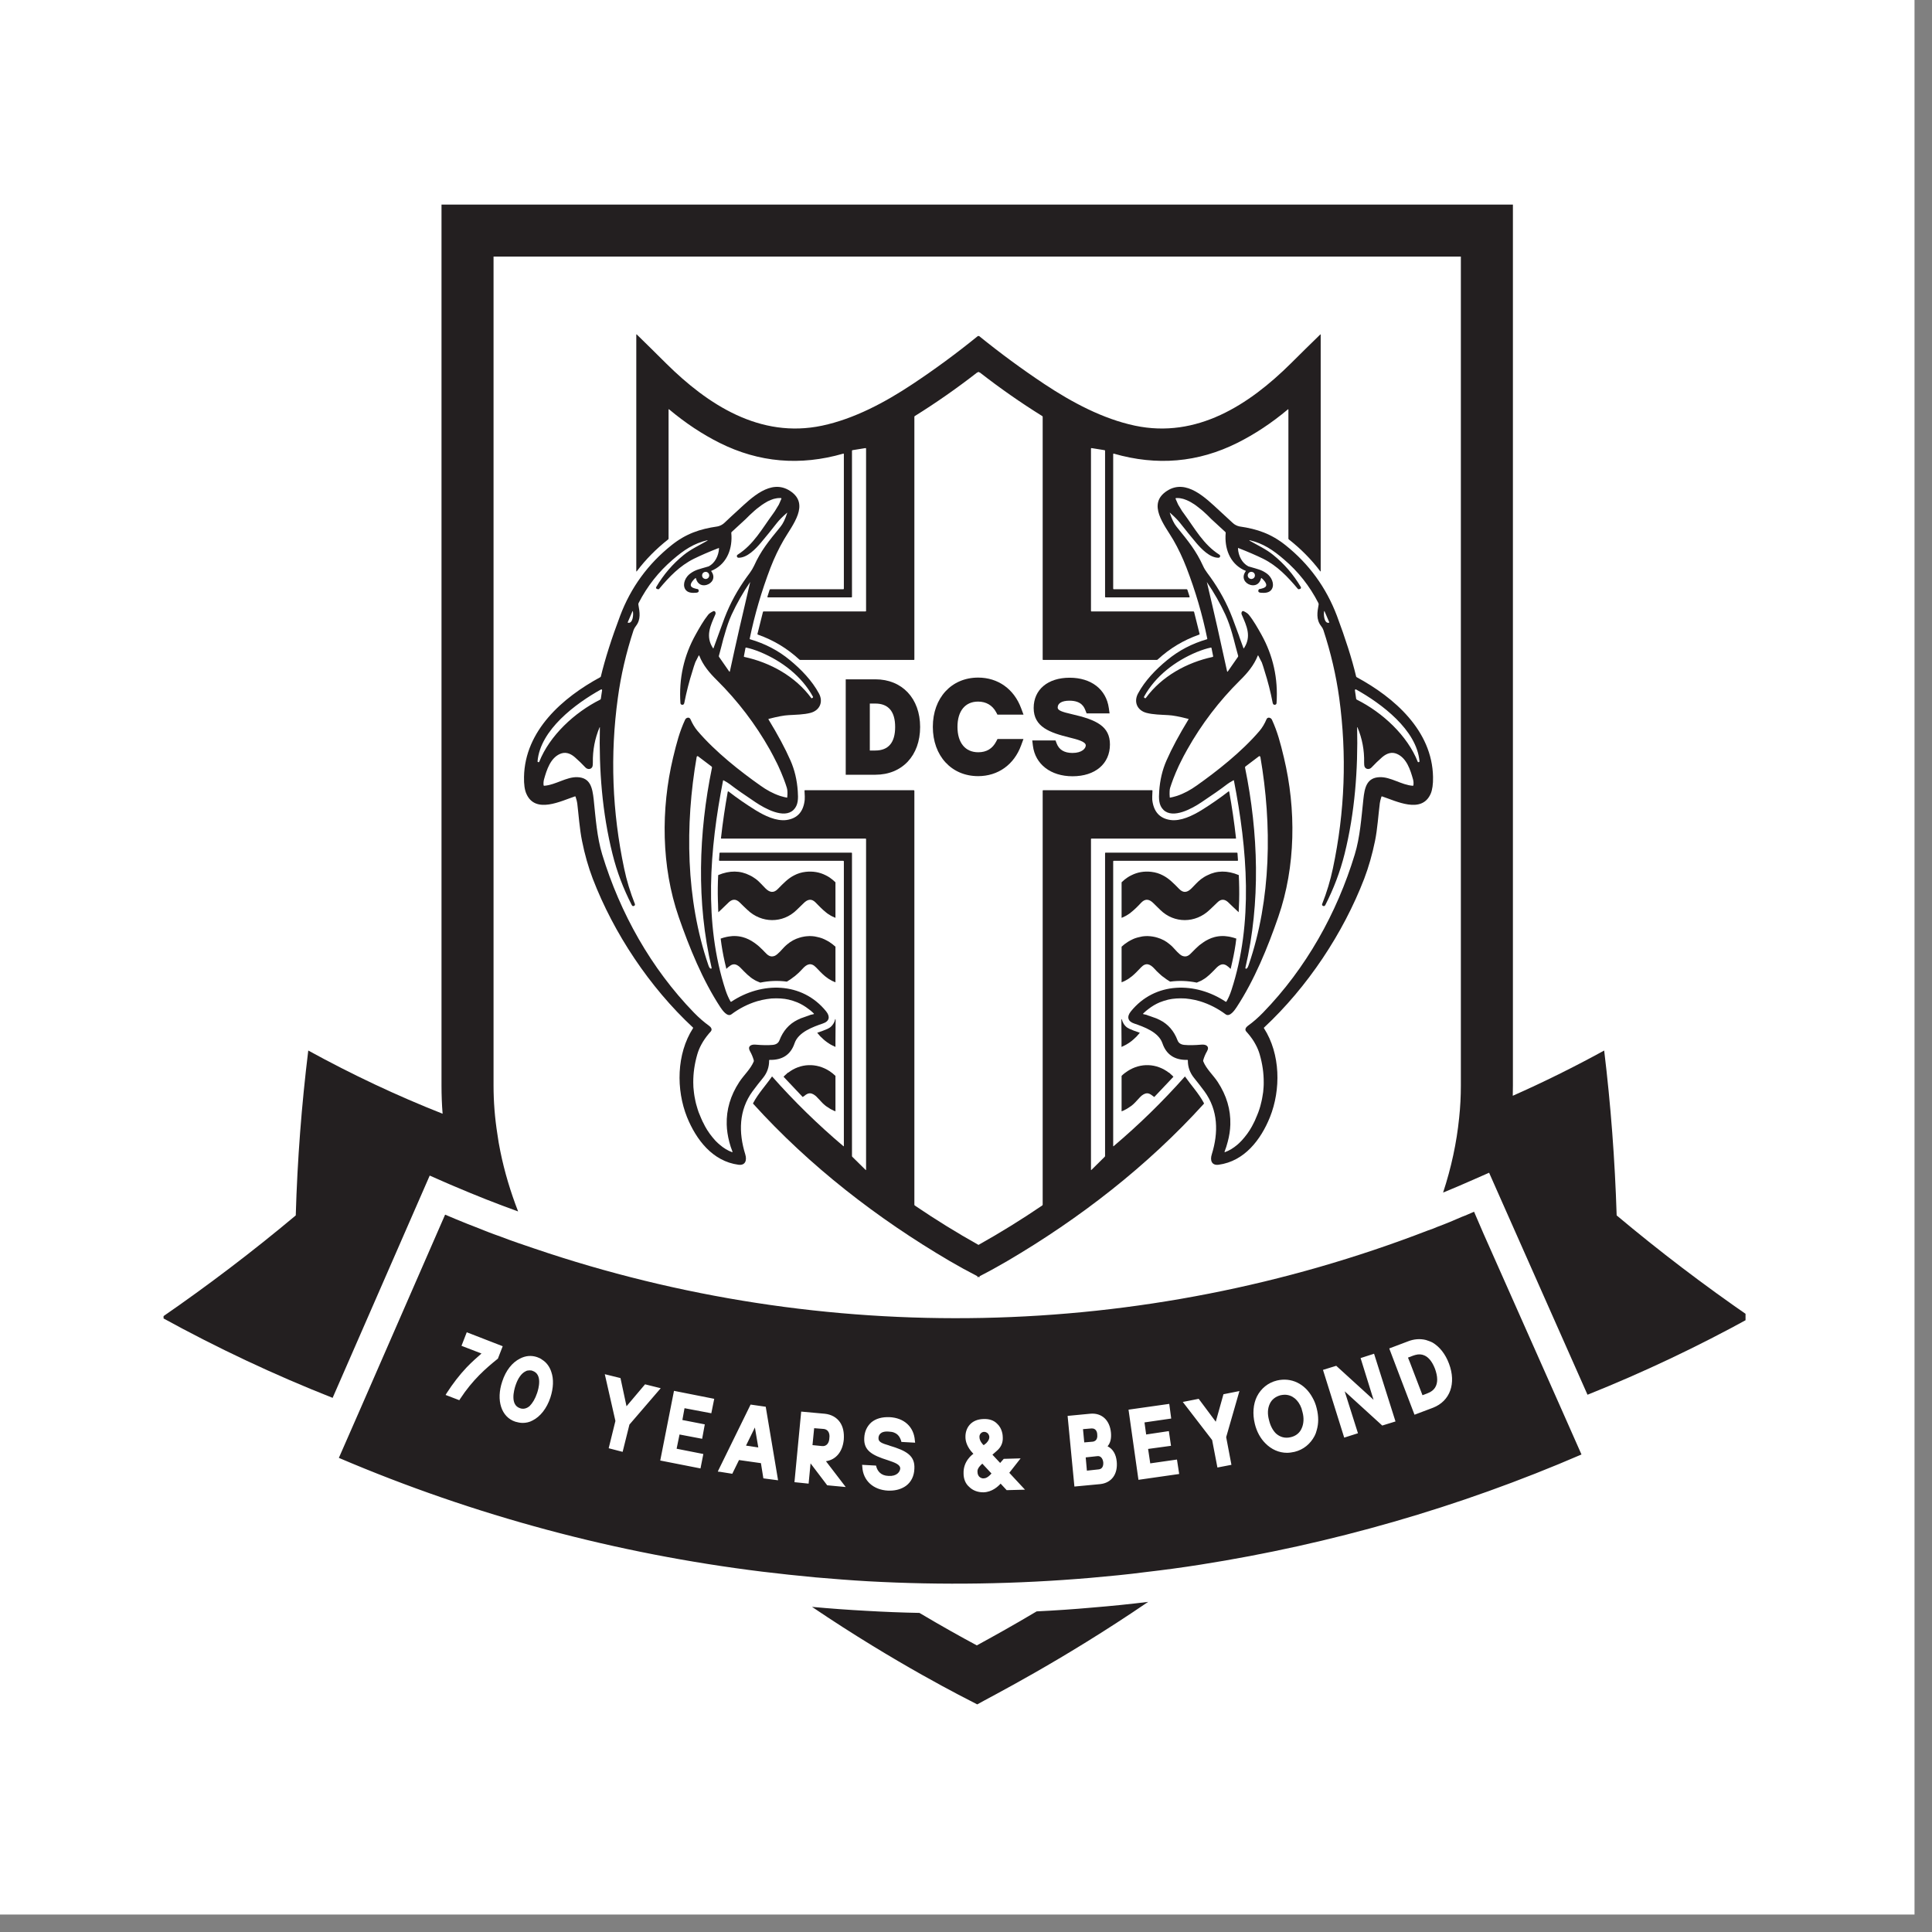 <?xml version="1.0" encoding="utf-8"?>
<svg xmlns="http://www.w3.org/2000/svg" xmlns:xlink="http://www.w3.org/1999/xlink" version="1.0" preserveAspectRatio="xMidYMid meet" height="145" viewBox="0 0 108.75 108.75" zoomAndPan="magnify" width="145">
  <rect x="0" y="0" width="108.75" height="108.75" fill="#808080" stroke="none"/>
  <defs>
    <clipPath id="a768ca0f84">
      <path clip-rule="nonzero" d="M 0 0 L 107.766 0 L 107.766 107.766 L 0 107.766 Z M 0 0"/>
    </clipPath>
    <clipPath id="1122378c6f">
      <path clip-rule="nonzero" d="M 9.207 11.516 L 98.254 11.516 L 98.254 79 L 9.207 79 Z M 9.207 11.516"/>
    </clipPath>
  </defs>
  <g clip-path="url(#a768ca0f84)">
    <path fill-rule="nonzero" fill-opacity="1" d="M 0 0 L 107.766 0 L 107.766 107.766 L 0 107.766 Z M 0 0" fill="#ffffff"/>
  </g>
  <path fill-rule="nonzero" fill-opacity="1" d="M 40.586 64.039 C 40.578 64.039 40.578 64.039 40.578 64.039 L 40.59 64.047 C 40.586 64.043 40.586 64.043 40.586 64.039" fill="#231f20"/>
  <path fill-rule="nonzero" fill-opacity="1" d="M 35.598 34.414 C 35.613 34.383 35.617 34.383 35.625 34.418 C 35.66 34.578 35.633 35.098 35.359 35.055 C 35.336 35.051 35.324 35.035 35.34 35.012 Z M 39.922 32.391 C 39.922 32.5 39.832 32.59 39.719 32.59 L 39.699 32.59 L 39.695 32.586 C 39.684 32.586 39.664 32.582 39.652 32.574 C 39.637 32.57 39.621 32.566 39.609 32.555 C 39.59 32.543 39.578 32.527 39.562 32.516 C 39.555 32.5 39.543 32.484 39.535 32.469 C 39.531 32.461 39.531 32.453 39.527 32.445 C 39.523 32.426 39.52 32.41 39.52 32.391 C 39.52 32.371 39.523 32.355 39.527 32.336 C 39.531 32.312 39.543 32.293 39.555 32.277 C 39.562 32.258 39.578 32.246 39.594 32.234 C 39.602 32.23 39.605 32.223 39.609 32.223 C 39.617 32.215 39.629 32.207 39.641 32.203 C 39.652 32.203 39.66 32.199 39.664 32.199 C 39.684 32.191 39.699 32.188 39.719 32.188 C 39.832 32.188 39.922 32.277 39.922 32.391 Z M 35.797 35.234 C 36.086 34.863 36.008 34.449 35.934 34.039 C 35.926 34.004 35.934 33.965 35.949 33.938 C 36.438 32.988 37.078 32.176 37.875 31.496 C 38.5 30.957 39.051 30.59 39.812 30.41 C 39.816 30.41 39.816 30.41 39.816 30.41 C 39.82 30.414 39.82 30.414 39.82 30.414 C 39.824 30.414 39.828 30.418 39.828 30.422 C 39.828 30.426 39.828 30.43 39.82 30.434 C 39.375 30.688 38.875 30.922 38.492 31.234 C 37.867 31.738 37.348 32.344 36.938 33.043 C 36.93 33.055 36.926 33.066 36.926 33.078 C 36.926 33.094 36.93 33.102 36.938 33.113 C 36.941 33.125 36.945 33.129 36.953 33.133 C 36.957 33.141 36.961 33.141 36.965 33.145 C 36.969 33.148 36.977 33.152 36.984 33.152 L 37.047 33.168 C 37.07 33.172 37.09 33.164 37.102 33.148 C 37.676 32.461 38.258 31.852 39.055 31.453 C 39.445 31.262 39.91 31.059 40.445 30.852 C 40.465 30.844 40.473 30.848 40.473 30.871 C 40.449 31.285 40.246 31.691 39.895 31.879 L 39.477 32 C 39.465 32.004 39.457 32.004 39.453 32.008 L 39.297 32.055 C 39.137 32.105 38.988 32.184 38.852 32.285 C 38.598 32.465 38.398 32.863 38.566 33.16 C 38.695 33.379 38.969 33.387 39.203 33.363 C 39.309 33.355 39.359 33.289 39.312 33.191 C 39.305 33.176 39.293 33.164 39.27 33.16 C 39.164 33.141 38.926 33.094 38.887 32.973 C 38.844 32.836 39.043 32.621 39.141 32.543 C 39.156 32.527 39.164 32.531 39.172 32.551 C 39.262 32.91 39.539 32.996 39.777 32.922 C 40.07 32.84 40.305 32.52 40.039 32.16 C 40.027 32.148 40.031 32.133 40.051 32.125 L 40.16 32.078 C 40.945 31.688 41.242 30.848 41.164 30.004 C 41.16 29.98 41.168 29.965 41.18 29.949 L 41.973 29.219 C 42.117 29.074 42.289 28.902 42.48 28.738 C 42.551 28.676 42.625 28.613 42.703 28.559 C 42.758 28.516 42.812 28.473 42.867 28.434 C 42.922 28.395 42.98 28.355 43.035 28.324 C 43.086 28.289 43.141 28.258 43.195 28.23 C 43.223 28.215 43.25 28.199 43.277 28.191 C 43.32 28.168 43.367 28.148 43.41 28.133 C 43.445 28.117 43.477 28.105 43.516 28.094 C 43.523 28.09 43.527 28.09 43.535 28.09 C 43.543 28.086 43.547 28.086 43.551 28.082 C 43.559 28.082 43.566 28.078 43.574 28.078 C 43.582 28.074 43.582 28.074 43.586 28.074 C 43.59 28.074 43.59 28.074 43.594 28.074 C 43.613 28.066 43.637 28.062 43.66 28.059 L 43.719 28.047 C 43.738 28.043 43.758 28.039 43.777 28.039 C 43.84 28.035 43.898 28.031 43.961 28.035 C 43.977 28.035 43.988 28.051 43.988 28.066 C 43.988 28.066 43.984 28.07 43.984 28.074 L 43.848 28.387 L 43.84 28.383 L 43.848 28.391 C 43.762 28.539 43.684 28.664 43.617 28.77 C 43.582 28.82 43.551 28.871 43.52 28.91 C 42.898 29.754 42.426 30.648 41.52 31.223 C 41.48 31.246 41.465 31.301 41.488 31.34 C 41.488 31.344 41.488 31.348 41.488 31.352 C 41.492 31.355 41.496 31.359 41.5 31.363 C 41.516 31.383 41.543 31.395 41.57 31.395 C 42.059 31.402 42.535 30.895 42.828 30.551 C 43.141 30.18 43.449 29.801 43.746 29.418 C 43.867 29.266 44.051 29.082 44.297 28.867 C 44.312 28.852 44.316 28.855 44.309 28.875 C 44.199 29.219 44.074 29.477 43.934 29.648 C 43.246 30.488 42.832 30.996 42.445 31.848 C 42.379 31.988 42.297 32.121 42.207 32.246 C 42.148 32.324 42.094 32.402 42.035 32.48 C 41.523 33.191 41.109 33.934 40.785 34.781 C 40.656 35.125 40.531 35.465 40.41 35.805 C 40.406 35.812 40.402 35.82 40.402 35.828 C 40.32 36.043 40.242 36.266 40.164 36.48 C 40.156 36.508 40.148 36.508 40.133 36.484 C 39.699 35.82 39.98 35.238 40.262 34.594 C 40.289 34.539 40.285 34.48 40.254 34.43 C 40.246 34.414 40.227 34.406 40.199 34.398 C 40.18 34.395 40.156 34.398 40.137 34.41 C 40.004 34.477 39.91 34.539 39.855 34.613 C 39.609 34.918 39.352 35.367 39.16 35.715 C 38.492 36.906 38.207 38.195 38.301 39.578 C 38.305 39.629 38.344 39.668 38.395 39.672 C 38.473 39.68 38.508 39.629 38.52 39.559 C 38.641 38.949 38.793 38.348 38.98 37.766 C 39.027 37.598 39.082 37.434 39.141 37.27 L 39.324 36.91 C 39.34 36.883 39.352 36.883 39.363 36.91 C 39.574 37.449 39.941 37.883 40.359 38.293 C 41.531 39.457 42.523 40.758 43.336 42.199 C 43.402 42.324 43.473 42.445 43.531 42.562 C 43.586 42.672 43.641 42.773 43.691 42.879 C 43.727 42.949 43.762 43.012 43.793 43.086 C 43.797 43.094 43.805 43.105 43.809 43.117 C 43.922 43.363 44.023 43.602 44.113 43.836 C 44.18 44.008 44.238 44.176 44.289 44.34 C 44.309 44.402 44.32 44.477 44.324 44.559 C 44.332 44.652 44.324 44.758 44.312 44.875 C 44.312 44.883 44.309 44.891 44.309 44.898 L 44.297 44.898 C 44.188 44.879 44.082 44.852 43.977 44.82 C 43.949 44.812 43.926 44.805 43.898 44.797 C 43.504 44.664 43.137 44.461 42.797 44.215 C 41.688 43.434 40.277 42.332 39.262 41.141 C 39.113 40.965 38.977 40.742 38.863 40.48 C 38.801 40.344 38.617 40.387 38.562 40.516 C 38.25 41.191 38.09 41.805 37.887 42.645 C 37.195 45.547 37.223 48.777 38.203 51.613 C 38.797 53.324 39.547 55.172 40.551 56.699 C 40.641 56.832 40.934 57.273 41.172 57.094 C 41.602 56.77 42.098 56.516 42.613 56.359 C 42.797 56.305 42.977 56.266 43.156 56.238 C 43.246 56.227 43.34 56.211 43.43 56.203 C 43.52 56.199 43.609 56.195 43.703 56.195 C 43.785 56.195 43.867 56.199 43.945 56.203 C 44.023 56.207 44.102 56.219 44.18 56.227 C 44.254 56.238 44.324 56.254 44.391 56.266 C 44.559 56.305 44.719 56.359 44.879 56.422 C 45.102 56.516 45.32 56.645 45.523 56.805 C 45.562 56.836 45.598 56.863 45.637 56.891 C 45.672 56.922 45.707 56.953 45.746 56.988 C 45.766 57.008 45.789 57.031 45.809 57.051 C 45.824 57.066 45.824 57.078 45.801 57.086 L 45.637 57.121 L 45.633 57.121 L 45.5 57.172 L 45.461 57.184 L 45.277 57.25 C 45.137 57.293 45.004 57.344 44.883 57.41 C 44.41 57.645 44.078 58.031 43.875 58.555 C 43.816 58.711 43.691 58.797 43.496 58.816 C 43.246 58.84 42.922 58.836 42.516 58.801 C 42.262 58.781 42.062 58.902 42.219 59.176 C 42.309 59.336 42.379 59.504 42.43 59.684 C 42.434 59.703 42.434 59.723 42.43 59.742 C 42.25 60.18 41.871 60.512 41.613 60.906 C 41.117 61.664 40.883 62.461 40.906 63.293 L 40.906 63.297 C 40.914 63.621 40.965 63.945 41.051 64.277 C 41.098 64.461 41.156 64.641 41.23 64.824 C 41.238 64.852 41.23 64.855 41.203 64.852 C 40.965 64.766 40.73 64.621 40.516 64.438 C 40.445 64.383 40.383 64.32 40.316 64.254 C 40.273 64.211 40.23 64.168 40.191 64.117 C 40.156 64.082 40.129 64.043 40.098 64.008 C 39.887 63.75 39.711 63.473 39.578 63.184 C 39.57 63.172 39.562 63.156 39.555 63.145 C 39.543 63.121 39.531 63.102 39.523 63.074 C 39.5 63.027 39.477 62.98 39.461 62.934 C 39.414 62.824 39.367 62.711 39.324 62.602 C 39.285 62.492 39.25 62.379 39.219 62.266 C 39.191 62.18 39.168 62.086 39.148 61.996 C 39.129 61.902 39.109 61.812 39.094 61.719 C 39.082 61.637 39.066 61.555 39.059 61.473 C 39.047 61.383 39.039 61.289 39.031 61.199 C 39.027 61.109 39.023 61.023 39.023 60.93 C 39.02 60.41 39.094 59.887 39.25 59.348 C 39.305 59.16 39.379 58.977 39.48 58.793 C 39.594 58.582 39.734 58.379 39.906 58.176 C 39.938 58.141 39.973 58.102 40.004 58.066 C 40.113 57.945 40.023 57.82 39.91 57.738 C 39.633 57.539 39.348 57.293 39.062 57 C 36.648 54.512 34.906 51.402 33.898 48.098 C 33.602 47.125 33.527 46.043 33.418 44.996 C 33.344 44.344 33.234 43.773 32.5 43.746 C 31.879 43.723 31.277 44.184 30.633 44.23 C 30.613 44.23 30.602 44.219 30.598 44.199 C 30.586 44.09 30.594 43.98 30.621 43.875 C 30.773 43.332 30.98 42.676 31.52 42.438 C 31.797 42.316 32.074 42.379 32.355 42.621 C 32.566 42.805 32.766 43 32.953 43.199 C 33.074 43.328 33.281 43.316 33.348 43.152 C 33.363 43.113 33.371 43.035 33.371 42.922 C 33.359 42.23 33.484 41.57 33.75 40.938 C 33.754 40.934 33.758 40.934 33.758 40.934 C 33.762 40.938 33.766 40.938 33.766 40.941 C 33.711 43.324 33.895 45.75 34.477 48.07 C 34.723 49.07 35.09 50.027 35.559 50.941 C 35.59 51.004 35.637 51.02 35.695 50.988 C 35.734 50.973 35.75 50.926 35.738 50.887 C 35.477 50.227 35.273 49.562 35.133 48.887 C 34.457 45.691 34.336 42.492 34.777 39.289 C 34.949 38.012 35.246 36.738 35.664 35.465 C 35.691 35.395 35.734 35.316 35.797 35.234 Z M 42.215 32.816 C 41.82 34.48 41.441 36.137 41.086 37.781 C 41.078 37.816 41.066 37.82 41.043 37.793 L 40.473 36.973 C 40.461 36.953 40.461 36.938 40.465 36.918 C 40.559 36.586 40.641 36.246 40.73 35.906 C 40.73 35.906 40.734 35.906 40.734 35.902 L 40.809 35.645 C 40.91 35.289 41.027 34.938 41.18 34.602 C 41.477 33.961 41.824 33.348 42.223 32.766 C 42.227 32.766 42.227 32.766 42.227 32.766 C 42.223 32.781 42.219 32.801 42.215 32.816 Z M 42.801 36.707 C 44.016 37.215 45.117 38.051 45.762 39.219 C 45.773 39.234 45.766 39.258 45.75 39.27 L 45.723 39.289 C 45.699 39.312 45.68 39.309 45.66 39.285 C 44.766 38.07 43.355 37.293 41.906 36.98 C 41.879 36.977 41.867 36.957 41.875 36.93 L 41.961 36.48 C 41.965 36.457 41.984 36.445 42.008 36.453 C 42.238 36.5 42.504 36.586 42.801 36.707 Z M 40.055 54.473 C 40.059 54.488 40.055 54.5 40.051 54.512 C 40.043 54.52 40.035 54.523 40.023 54.523 C 40.02 54.527 40.008 54.527 40.004 54.523 C 39.93 54.496 39.898 54.395 39.871 54.32 C 38.602 50.621 38.551 46.43 39.215 42.605 C 39.219 42.598 39.219 42.594 39.223 42.586 C 39.223 42.582 39.227 42.582 39.23 42.578 C 39.23 42.574 39.234 42.574 39.238 42.574 C 39.242 42.566 39.254 42.562 39.266 42.562 L 39.273 42.562 C 39.285 42.562 39.293 42.566 39.297 42.574 L 40.055 43.148 C 40.074 43.164 40.078 43.184 40.078 43.207 C 39.32 46.887 39.195 50.801 40.055 54.473 Z M 30.352 42.883 C 30.348 42.898 30.332 42.906 30.32 42.902 L 30.285 42.895 C 30.266 42.891 30.254 42.871 30.258 42.852 C 30.41 41.078 32.402 39.602 33.828 38.809 C 33.836 38.805 33.84 38.805 33.848 38.805 C 33.852 38.805 33.855 38.805 33.859 38.809 C 33.859 38.805 33.863 38.809 33.867 38.812 C 33.875 38.812 33.883 38.816 33.887 38.824 C 33.891 38.836 33.891 38.844 33.891 38.852 L 33.82 39.332 C 33.816 39.355 33.805 39.371 33.781 39.383 C 32.344 40.102 30.938 41.402 30.352 42.883 Z M 33.82 38.082 C 33.812 38.098 33.805 38.113 33.785 38.121 C 31.676 39.262 29.543 41.121 29.496 43.734 C 29.488 44.145 29.531 44.461 29.629 44.68 C 30.133 45.832 31.582 45.086 32.363 44.828 C 32.379 44.82 32.395 44.828 32.398 44.848 C 32.449 44.996 32.477 45.113 32.492 45.211 C 32.566 45.812 32.625 46.672 32.762 47.336 C 32.914 48.098 33.117 48.805 33.363 49.453 C 34.547 52.535 36.562 55.566 39.008 57.84 C 39.02 57.855 39.02 57.867 39.008 57.879 C 38.074 59.332 38.055 61.34 38.672 62.883 C 39.188 64.152 40.109 65.367 41.566 65.562 C 41.965 65.613 42.051 65.301 41.949 64.973 C 41.57 63.75 41.582 62.496 42.359 61.43 C 42.551 61.172 42.746 60.918 42.953 60.668 C 43.184 60.383 43.297 60.055 43.293 59.688 C 43.293 59.668 43.305 59.66 43.32 59.66 C 44.043 59.676 44.512 59.363 44.727 58.719 C 44.945 58.09 45.766 57.801 46.324 57.609 C 46.688 57.488 46.738 57.223 46.504 56.93 C 45.145 55.246 42.859 55.258 41.168 56.383 C 41.148 56.395 41.133 56.391 41.121 56.375 C 41.016 56.188 40.918 55.973 40.84 55.734 C 39.602 51.949 39.949 47.785 40.699 43.941 C 40.703 43.922 40.715 43.914 40.734 43.926 C 40.887 44.008 41 44.082 41.074 44.137 C 41.438 44.418 41.93 44.758 42.531 45.16 C 43.059 45.512 44.129 46.109 44.664 45.59 C 44.938 45.324 44.934 44.949 44.906 44.539 C 44.863 43.906 44.727 43.332 44.496 42.809 C 44.195 42.121 43.781 41.355 43.258 40.496 C 43.246 40.48 43.25 40.469 43.27 40.465 C 43.762 40.336 44.137 40.266 44.395 40.254 C 44.785 40.23 45.25 40.227 45.629 40.125 C 46.148 39.984 46.352 39.504 46.098 39.035 C 45.711 38.316 45.094 37.676 44.461 37.156 C 43.805 36.613 43.059 36.227 42.223 35.984 C 42.207 35.984 42.195 35.969 42.199 35.953 C 42.477 34.605 42.867 33.273 43.371 31.953 C 43.586 31.398 43.836 30.875 44.121 30.383 C 44.602 29.555 45.617 28.371 44.465 27.629 C 43.379 26.926 42.281 28.043 41.543 28.719 C 41.285 28.953 41.031 29.188 40.777 29.43 C 40.668 29.535 40.516 29.609 40.387 29.633 C 39.383 29.777 38.605 30.047 37.805 30.684 C 36.477 31.742 35.508 33.07 34.906 34.664 C 34.426 35.938 34.062 37.078 33.82 38.082" fill="#231f20"/>
  <path fill-rule="nonzero" fill-opacity="1" d="M 72.664 20.453 C 70.309 22.789 67.367 24.695 63.887 23.961 C 62.074 23.578 60.336 22.645 58.797 21.625 C 57.527 20.781 56.301 19.879 55.121 18.922 C 55.109 18.91 55.094 18.91 55.078 18.918 C 55.062 18.91 55.047 18.91 55.035 18.922 C 53.855 19.879 52.633 20.781 51.359 21.625 C 49.824 22.645 48.082 23.578 46.27 23.961 C 42.789 24.695 39.848 22.789 37.492 20.453 C 36.949 19.91 36.398 19.371 35.848 18.832 C 35.828 18.812 35.816 18.816 35.816 18.84 L 35.816 32.148 C 35.816 32.176 35.824 32.176 35.844 32.156 C 36.352 31.48 36.945 30.887 37.605 30.367 C 37.625 30.352 37.633 30.336 37.633 30.316 L 37.633 23.059 C 37.633 23.031 37.645 23.027 37.664 23.043 C 38.586 23.816 39.531 24.441 40.508 24.93 C 42.719 26.035 45.039 26.234 47.465 25.535 C 47.473 25.531 47.48 25.531 47.488 25.539 C 47.496 25.547 47.5 25.551 47.5 25.559 L 47.5 33.133 C 47.5 33.156 47.488 33.168 47.465 33.168 L 43.363 33.168 C 43.344 33.168 43.328 33.18 43.32 33.199 L 43.199 33.582 C 43.191 33.613 43.203 33.625 43.234 33.625 L 47.922 33.625 C 47.941 33.625 47.957 33.617 47.957 33.594 L 47.957 25.375 C 47.957 25.355 47.965 25.344 47.984 25.34 L 48.711 25.223 C 48.734 25.219 48.75 25.23 48.75 25.254 L 48.75 34.383 C 48.75 34.41 48.734 34.418 48.715 34.418 L 42.98 34.418 C 42.961 34.418 42.949 34.43 42.945 34.449 L 42.637 35.68 C 42.633 35.703 42.641 35.719 42.664 35.723 C 43.535 36.031 44.312 36.496 44.992 37.125 C 45.008 37.137 45.023 37.145 45.043 37.145 L 51.445 37.145 C 51.461 37.145 51.469 37.137 51.469 37.121 L 51.469 23.461 C 51.469 23.445 51.477 23.426 51.496 23.418 C 52.711 22.66 53.883 21.84 55.016 20.957 L 55.016 20.977 C 55.035 20.961 55.055 20.949 55.07 20.934 C 55.078 20.938 55.082 20.93 55.086 20.934 C 55.102 20.949 55.125 20.961 55.141 20.977 L 55.141 20.957 C 56.273 21.84 57.445 22.66 58.664 23.418 C 58.68 23.426 58.691 23.445 58.691 23.461 L 58.691 37.121 C 58.691 37.137 58.699 37.145 58.711 37.145 L 65.113 37.145 C 65.133 37.145 65.152 37.137 65.164 37.125 C 65.844 36.496 66.621 36.031 67.496 35.723 C 67.52 35.719 67.527 35.703 67.523 35.68 L 67.215 34.449 C 67.211 34.43 67.195 34.418 67.176 34.418 L 61.441 34.418 C 61.422 34.418 61.41 34.41 61.41 34.383 L 61.41 25.254 C 61.41 25.23 61.422 25.219 61.445 25.223 L 62.176 25.34 C 62.195 25.344 62.203 25.355 62.203 25.375 L 62.203 33.594 C 62.203 33.617 62.215 33.625 62.234 33.625 L 66.926 33.625 C 66.953 33.625 66.969 33.613 66.961 33.582 L 66.836 33.199 C 66.828 33.18 66.812 33.168 66.797 33.168 L 62.695 33.168 C 62.672 33.168 62.66 33.156 62.66 33.133 L 62.66 25.559 C 62.66 25.551 62.664 25.547 62.672 25.539 C 62.676 25.531 62.688 25.531 62.695 25.535 C 65.121 26.234 67.438 26.035 69.648 24.93 C 70.625 24.441 71.574 23.816 72.496 23.043 C 72.512 23.027 72.523 23.031 72.523 23.059 L 72.523 30.316 C 72.523 30.336 72.535 30.352 72.551 30.367 C 73.215 30.887 73.805 31.48 74.316 32.156 C 74.332 32.176 74.34 32.176 74.34 32.148 L 74.34 18.84 C 74.34 18.816 74.328 18.812 74.312 18.832 C 73.758 19.371 73.207 19.91 72.664 20.453" fill="#231f20"/>
  <path fill-rule="nonzero" fill-opacity="1" d="M 45.09 52.754 C 45.141 52.738 45.195 52.73 45.246 52.723 C 45.25 52.723 45.254 52.719 45.258 52.719 C 45.203 52.73 45.145 52.738 45.09 52.754" fill="#231f20"/>
  <path fill-rule="nonzero" fill-opacity="1" d="M 40.887 54.539 C 40.926 54.496 40.965 54.461 41.004 54.43 C 41.023 54.414 41.043 54.398 41.062 54.387 C 41.102 54.352 41.145 54.328 41.18 54.312 C 41.195 54.305 41.211 54.297 41.227 54.297 C 41.238 54.289 41.254 54.285 41.266 54.285 C 41.312 54.277 41.359 54.277 41.41 54.293 C 41.434 54.301 41.449 54.309 41.469 54.316 C 41.488 54.324 41.508 54.336 41.527 54.348 C 41.57 54.371 41.609 54.406 41.652 54.445 C 41.672 54.465 41.691 54.48 41.707 54.5 C 41.812 54.609 41.914 54.715 42.016 54.809 C 42.062 54.859 42.117 54.902 42.172 54.945 C 42.223 54.992 42.273 55.035 42.332 55.074 C 42.383 55.105 42.43 55.137 42.484 55.168 C 42.527 55.195 42.57 55.215 42.617 55.234 C 42.672 55.262 42.73 55.285 42.793 55.309 L 42.797 55.309 C 43.297 55.207 43.793 55.188 44.289 55.254 L 44.293 55.254 C 44.43 55.176 44.559 55.086 44.68 54.988 C 44.68 54.988 44.68 54.988 44.684 54.988 C 44.715 54.965 44.742 54.941 44.773 54.918 C 44.832 54.871 44.883 54.824 44.938 54.773 C 45.016 54.699 45.094 54.621 45.168 54.539 C 45.414 54.262 45.652 54.16 45.934 54.453 C 46.109 54.637 46.27 54.809 46.445 54.953 C 46.48 54.98 46.508 55.004 46.543 55.027 C 46.586 55.062 46.637 55.098 46.688 55.125 C 46.789 55.191 46.898 55.246 47.027 55.293 L 47.027 53.289 C 46.918 53.188 46.805 53.102 46.688 53.027 C 46.641 52.996 46.602 52.973 46.555 52.949 C 46.516 52.926 46.48 52.906 46.441 52.891 C 46.43 52.883 46.418 52.879 46.402 52.871 C 46.363 52.855 46.324 52.84 46.281 52.82 C 46.191 52.789 46.098 52.758 46.004 52.742 C 45.957 52.73 45.906 52.719 45.859 52.711 C 45.773 52.699 45.688 52.691 45.602 52.691 L 45.551 52.691 C 45.531 52.691 45.512 52.695 45.492 52.695 C 45.422 52.699 45.355 52.703 45.285 52.715 C 45.285 52.715 45.281 52.715 45.281 52.715 C 45.281 52.715 45.285 52.715 45.285 52.715 C 45.273 52.715 45.258 52.719 45.246 52.723 C 45.164 52.738 45.082 52.754 45.004 52.781 C 44.883 52.816 44.766 52.863 44.648 52.926 C 44.531 52.988 44.418 53.066 44.312 53.156 C 44.258 53.199 44.211 53.246 44.156 53.297 C 44.012 53.445 43.785 53.73 43.605 53.805 C 43.363 53.898 43.215 53.773 43.039 53.582 C 43.008 53.551 42.977 53.516 42.945 53.484 L 42.844 53.387 C 42.781 53.324 42.719 53.266 42.652 53.211 C 42.586 53.156 42.516 53.109 42.449 53.059 C 42.348 52.988 42.246 52.926 42.137 52.875 C 42.031 52.824 41.922 52.781 41.805 52.75 C 41.656 52.711 41.5 52.688 41.332 52.688 C 41.262 52.688 41.195 52.691 41.121 52.703 C 41.055 52.711 40.984 52.719 40.914 52.734 C 40.91 52.734 40.906 52.738 40.898 52.738 C 40.793 52.762 40.68 52.789 40.566 52.832 L 40.566 52.836 C 40.621 53.285 40.699 53.727 40.797 54.16 C 40.824 54.285 40.855 54.414 40.887 54.539" fill="#231f20"/>
  <path fill-rule="nonzero" fill-opacity="1" d="M 47.016 57.355 L 47.016 57.359 L 47.027 57.359 Z M 47.016 57.355" fill="#231f20"/>
  <path fill-rule="nonzero" fill-opacity="1" d="M 40.957 50.852 C 41.18 50.613 41.398 50.562 41.641 50.801 C 41.785 50.945 41.93 51.086 42.074 51.219 C 42.863 51.973 44.059 51.992 44.844 51.219 C 44.973 51.098 45.098 50.973 45.227 50.848 C 45.453 50.617 45.676 50.562 45.91 50.801 C 45.961 50.852 46.012 50.902 46.055 50.949 C 46.098 50.992 46.141 51.035 46.188 51.082 C 46.289 51.184 46.387 51.27 46.488 51.352 C 46.523 51.379 46.555 51.402 46.582 51.426 C 46.617 51.449 46.652 51.473 46.688 51.492 C 46.738 51.531 46.797 51.559 46.859 51.59 C 46.91 51.617 46.969 51.641 47.027 51.664 L 47.027 49.664 C 46.918 49.559 46.805 49.465 46.688 49.387 C 46.613 49.34 46.547 49.301 46.473 49.266 C 46.133 49.094 45.762 49.031 45.355 49.074 C 45.105 49.102 44.895 49.172 44.707 49.27 C 44.363 49.441 44.094 49.723 43.785 50.039 C 43.547 50.285 43.32 50.238 43.086 50.004 C 42.914 49.832 42.738 49.625 42.559 49.488 C 42.441 49.406 42.328 49.328 42.207 49.273 C 41.664 48.996 41.07 48.988 40.426 49.258 C 40.402 49.73 40.395 50.215 40.41 50.703 C 40.41 50.773 40.414 50.836 40.418 50.902 C 40.418 51.055 40.426 51.199 40.434 51.348 C 40.547 51.25 40.652 51.148 40.758 51.043 C 40.828 50.98 40.891 50.914 40.957 50.852" fill="#231f20"/>
  <path fill-rule="nonzero" fill-opacity="1" d="M 46.52 57.938 C 46.461 57.965 46.402 57.988 46.34 58.012 C 46.227 58.051 46.113 58.09 46 58.133 C 46.051 58.195 46.105 58.258 46.156 58.316 C 46.188 58.348 46.215 58.379 46.246 58.402 C 46.379 58.539 46.527 58.656 46.688 58.754 C 46.738 58.789 46.797 58.82 46.855 58.848 C 46.91 58.875 46.973 58.902 47.027 58.93 L 47.027 58.555 L 47.031 58.008 L 47.035 57.406 L 47.051 57.402 L 47.035 57.402 C 47.031 57.387 47.027 57.371 47.016 57.359 C 47.012 57.375 47.008 57.387 47 57.402 L 47 57.406 C 47 57.41 47 57.41 47 57.41 C 46.984 57.473 46.965 57.527 46.938 57.574 C 46.922 57.609 46.898 57.641 46.875 57.672 C 46.867 57.691 46.852 57.707 46.836 57.723 C 46.824 57.742 46.809 57.754 46.793 57.77 C 46.766 57.801 46.73 57.828 46.691 57.852 C 46.664 57.867 46.637 57.883 46.609 57.898 C 46.582 57.914 46.551 57.93 46.52 57.938" fill="#231f20"/>
  <path fill-rule="nonzero" fill-opacity="1" d="M 44.363 60.383 L 44.355 60.371 L 44.27 60.453 C 44.211 60.5 44.156 60.555 44.105 60.609 L 45.176 61.742 L 45.18 61.746 L 45.18 61.75 C 45.227 61.723 45.273 61.691 45.316 61.656 C 45.34 61.633 45.363 61.617 45.387 61.605 C 45.406 61.59 45.43 61.578 45.445 61.574 C 45.457 61.57 45.465 61.566 45.473 61.562 C 45.621 61.508 45.758 61.566 45.883 61.664 C 45.906 61.684 45.93 61.699 45.949 61.719 C 45.961 61.734 45.977 61.746 45.988 61.762 C 46.082 61.852 46.168 61.953 46.242 62.031 C 46.297 62.09 46.352 62.145 46.414 62.195 C 46.461 62.238 46.512 62.277 46.566 62.309 C 46.566 62.312 46.57 62.312 46.574 62.312 C 46.609 62.34 46.648 62.363 46.688 62.387 C 46.727 62.414 46.766 62.438 46.809 62.457 C 46.875 62.496 46.949 62.527 47.027 62.555 L 47.027 60.559 C 46.918 60.453 46.805 60.367 46.688 60.289 C 45.957 59.816 45.055 59.844 44.363 60.383" fill="#231f20"/>
  <path fill-rule="nonzero" fill-opacity="1" d="M 69.566 64.047 L 69.578 64.039 C 69.578 64.039 69.578 64.039 69.57 64.039 C 69.57 64.043 69.57 64.043 69.566 64.047" fill="#231f20"/>
  <path fill-rule="nonzero" fill-opacity="1" d="M 70.234 32.391 C 70.234 32.277 70.324 32.188 70.438 32.188 C 70.457 32.188 70.477 32.191 70.492 32.199 C 70.5 32.199 70.504 32.203 70.516 32.203 C 70.531 32.207 70.539 32.215 70.547 32.223 C 70.555 32.223 70.555 32.23 70.566 32.234 C 70.582 32.246 70.594 32.258 70.605 32.277 C 70.613 32.293 70.625 32.312 70.633 32.336 C 70.637 32.355 70.637 32.371 70.637 32.391 C 70.637 32.41 70.637 32.426 70.633 32.445 C 70.629 32.453 70.625 32.461 70.621 32.469 C 70.613 32.484 70.605 32.5 70.594 32.516 C 70.582 32.527 70.566 32.543 70.551 32.555 C 70.539 32.566 70.52 32.57 70.504 32.574 C 70.492 32.582 70.477 32.586 70.461 32.586 L 70.457 32.59 L 70.438 32.59 C 70.324 32.59 70.234 32.5 70.234 32.391 Z M 70.152 58.066 C 70.188 58.102 70.219 58.141 70.25 58.176 C 70.422 58.379 70.566 58.582 70.676 58.793 C 70.777 58.977 70.852 59.16 70.906 59.348 C 71.062 59.887 71.137 60.41 71.133 60.93 C 71.133 61.023 71.133 61.109 71.125 61.199 C 71.117 61.289 71.109 61.383 71.102 61.473 C 71.09 61.555 71.078 61.637 71.062 61.719 C 71.051 61.812 71.027 61.902 71.008 61.996 C 70.988 62.086 70.965 62.18 70.941 62.266 C 70.906 62.379 70.875 62.492 70.832 62.602 C 70.793 62.711 70.742 62.824 70.695 62.934 C 70.68 62.98 70.66 63.027 70.637 63.074 C 70.625 63.102 70.613 63.121 70.602 63.145 C 70.594 63.156 70.586 63.172 70.582 63.184 C 70.445 63.473 70.273 63.75 70.059 64.008 C 70.031 64.043 70 64.082 69.965 64.117 C 69.926 64.168 69.883 64.211 69.84 64.254 C 69.777 64.32 69.711 64.383 69.645 64.438 C 69.43 64.621 69.195 64.766 68.953 64.852 C 68.926 64.855 68.918 64.852 68.93 64.824 C 69 64.641 69.059 64.461 69.105 64.277 C 69.195 63.945 69.246 63.621 69.254 63.297 L 69.254 63.293 C 69.277 62.461 69.043 61.664 68.547 60.906 C 68.289 60.512 67.906 60.18 67.73 59.742 C 67.723 59.723 67.723 59.703 67.727 59.684 C 67.777 59.504 67.848 59.336 67.941 59.176 C 68.098 58.902 67.898 58.781 67.641 58.801 C 67.238 58.836 66.91 58.84 66.664 58.816 C 66.465 58.797 66.34 58.711 66.281 58.555 C 66.082 58.031 65.75 57.645 65.277 57.41 C 65.152 57.344 65.02 57.293 64.883 57.25 L 64.699 57.184 L 64.656 57.172 L 64.523 57.121 L 64.359 57.086 C 64.336 57.078 64.332 57.066 64.348 57.051 C 64.367 57.031 64.391 57.008 64.414 56.988 C 64.449 56.953 64.484 56.922 64.523 56.891 C 64.559 56.863 64.598 56.836 64.633 56.805 C 64.836 56.645 65.055 56.516 65.277 56.422 C 65.438 56.359 65.598 56.305 65.766 56.266 C 65.836 56.254 65.906 56.238 65.977 56.227 C 66.055 56.219 66.133 56.207 66.215 56.203 C 66.293 56.199 66.375 56.195 66.457 56.195 C 66.547 56.195 66.641 56.199 66.727 56.203 C 66.816 56.211 66.91 56.227 67.004 56.238 C 67.184 56.266 67.363 56.305 67.543 56.359 C 68.059 56.516 68.555 56.77 68.988 57.094 C 69.227 57.273 69.516 56.832 69.605 56.699 C 70.609 55.172 71.363 53.324 71.953 51.613 C 72.938 48.777 72.965 45.547 72.27 42.645 C 72.07 41.805 71.906 41.191 71.598 40.516 C 71.539 40.387 71.355 40.344 71.293 40.48 C 71.184 40.742 71.047 40.965 70.898 41.141 C 69.883 42.332 68.469 43.434 67.363 44.215 C 67.02 44.461 66.652 44.664 66.258 44.797 C 66.23 44.805 66.207 44.812 66.18 44.82 C 66.074 44.852 65.969 44.879 65.863 44.898 L 65.848 44.898 C 65.848 44.891 65.844 44.883 65.844 44.875 C 65.836 44.758 65.828 44.652 65.836 44.559 C 65.836 44.477 65.848 44.402 65.867 44.34 C 65.918 44.176 65.98 44.008 66.043 43.836 C 66.133 43.602 66.234 43.363 66.348 43.117 C 66.355 43.105 66.359 43.094 66.363 43.086 C 66.398 43.012 66.43 42.949 66.465 42.879 C 66.516 42.773 66.57 42.672 66.625 42.562 C 66.688 42.445 66.754 42.324 66.824 42.199 C 67.633 40.758 68.625 39.457 69.801 38.293 C 70.219 37.883 70.582 37.449 70.797 36.91 C 70.805 36.883 70.82 36.883 70.832 36.91 L 71.016 37.27 L 71.02 37.27 C 71.078 37.434 71.133 37.598 71.18 37.766 C 71.367 38.348 71.52 38.949 71.637 39.559 C 71.652 39.629 71.684 39.68 71.762 39.672 C 71.812 39.668 71.852 39.629 71.855 39.578 C 71.949 38.195 71.664 36.906 71 35.715 C 70.805 35.367 70.551 34.918 70.301 34.613 C 70.246 34.539 70.152 34.477 70.02 34.41 C 70 34.398 69.98 34.395 69.957 34.398 C 69.934 34.406 69.91 34.414 69.906 34.43 C 69.875 34.48 69.871 34.539 69.895 34.594 C 70.176 35.238 70.457 35.82 70.023 36.484 C 70.008 36.508 70 36.508 69.992 36.48 C 69.914 36.266 69.836 36.043 69.754 35.828 C 69.754 35.82 69.75 35.812 69.75 35.805 C 69.625 35.465 69.5 35.125 69.371 34.781 C 69.047 33.934 68.633 33.191 68.125 32.48 C 68.066 32.402 68.008 32.324 67.953 32.246 C 67.859 32.121 67.777 31.988 67.715 31.848 C 67.324 30.996 66.91 30.488 66.227 29.648 C 66.086 29.477 65.961 29.219 65.848 28.875 C 65.84 28.855 65.844 28.852 65.863 28.867 C 66.105 29.082 66.289 29.266 66.41 29.418 C 66.711 29.801 67.016 30.18 67.328 30.551 C 67.621 30.895 68.102 31.402 68.59 31.395 C 68.617 31.395 68.641 31.383 68.656 31.363 C 68.66 31.359 68.664 31.355 68.668 31.352 C 68.672 31.348 68.672 31.344 68.672 31.34 C 68.691 31.301 68.68 31.246 68.637 31.223 C 67.734 30.648 67.262 29.754 66.641 28.91 C 66.609 28.871 66.578 28.82 66.539 28.77 C 66.473 28.664 66.395 28.539 66.309 28.391 L 66.32 28.383 L 66.309 28.387 L 66.172 28.074 C 66.172 28.07 66.172 28.066 66.172 28.066 C 66.172 28.051 66.18 28.035 66.199 28.035 C 66.258 28.031 66.32 28.035 66.379 28.039 C 66.402 28.039 66.418 28.043 66.438 28.047 L 66.5 28.059 C 66.52 28.062 66.543 28.066 66.562 28.074 C 66.566 28.074 66.566 28.074 66.57 28.074 C 66.574 28.074 66.578 28.074 66.586 28.078 C 66.59 28.078 66.598 28.082 66.605 28.082 C 66.613 28.086 66.613 28.086 66.621 28.09 C 66.629 28.09 66.637 28.09 66.641 28.094 C 66.68 28.105 66.715 28.117 66.746 28.133 C 66.793 28.148 66.836 28.168 66.879 28.191 C 66.906 28.199 66.934 28.215 66.961 28.23 C 67.016 28.258 67.07 28.289 67.121 28.324 C 67.18 28.355 67.238 28.395 67.293 28.434 C 67.348 28.473 67.402 28.516 67.457 28.559 C 67.531 28.613 67.605 28.676 67.68 28.738 C 67.871 28.902 68.043 29.074 68.184 29.219 L 68.977 29.949 C 68.988 29.965 68.996 29.98 68.992 30.004 C 68.918 30.848 69.211 31.688 69.996 32.078 L 70.109 32.125 C 70.125 32.133 70.129 32.148 70.117 32.16 C 69.855 32.52 70.086 32.84 70.379 32.922 C 70.617 32.996 70.898 32.91 70.984 32.551 C 70.992 32.531 71 32.527 71.016 32.543 C 71.113 32.621 71.316 32.836 71.27 32.973 C 71.234 33.094 70.992 33.141 70.887 33.16 C 70.867 33.164 70.852 33.176 70.848 33.191 C 70.797 33.289 70.848 33.355 70.953 33.363 C 71.188 33.387 71.461 33.379 71.59 33.16 C 71.762 32.863 71.559 32.465 71.309 32.285 C 71.168 32.184 71.023 32.105 70.859 32.055 L 70.707 32.008 C 70.699 32.004 70.691 32.004 70.684 32 L 70.266 31.879 C 69.91 31.691 69.707 31.285 69.684 30.871 C 69.684 30.848 69.695 30.84 69.715 30.852 C 70.246 31.059 70.715 31.262 71.105 31.453 C 71.898 31.852 72.48 32.461 73.055 33.148 C 73.07 33.164 73.09 33.172 73.109 33.168 L 73.172 33.152 C 73.18 33.152 73.188 33.148 73.195 33.145 C 73.195 33.141 73.199 33.141 73.203 33.133 C 73.211 33.129 73.219 33.125 73.223 33.113 C 73.227 33.102 73.23 33.094 73.23 33.078 C 73.23 33.066 73.227 33.055 73.223 33.043 C 72.809 32.344 72.289 31.738 71.664 31.234 C 71.285 30.922 70.785 30.688 70.336 30.434 C 70.328 30.43 70.328 30.426 70.328 30.422 C 70.328 30.418 70.332 30.414 70.336 30.414 C 70.336 30.414 70.336 30.414 70.34 30.41 C 70.34 30.41 70.344 30.41 70.348 30.41 C 71.105 30.59 71.656 30.957 72.281 31.496 C 73.078 32.176 73.719 32.988 74.207 33.938 C 74.223 33.965 74.23 34.004 74.223 34.039 C 74.148 34.449 74.074 34.863 74.359 35.234 C 74.426 35.316 74.469 35.395 74.492 35.465 C 74.91 36.738 75.207 38.012 75.383 39.289 C 75.82 42.492 75.703 45.691 75.027 48.883 C 74.883 49.562 74.684 50.227 74.422 50.887 C 74.406 50.926 74.426 50.973 74.461 50.988 C 74.523 51.02 74.566 51.004 74.602 50.941 C 75.07 50.027 75.434 49.07 75.684 48.07 C 76.262 45.75 76.445 43.324 76.391 40.941 C 76.391 40.938 76.395 40.938 76.398 40.934 C 76.402 40.934 76.406 40.934 76.41 40.938 C 76.676 41.57 76.801 42.23 76.785 42.922 C 76.785 43.035 76.793 43.113 76.809 43.152 C 76.879 43.316 77.086 43.328 77.203 43.199 C 77.391 43 77.59 42.805 77.801 42.621 C 78.086 42.379 78.363 42.316 78.637 42.438 C 79.18 42.676 79.387 43.332 79.539 43.875 C 79.566 43.98 79.574 44.086 79.559 44.199 C 79.555 44.219 79.547 44.23 79.523 44.23 C 78.879 44.184 78.281 43.723 77.66 43.746 C 76.926 43.77 76.812 44.344 76.742 44.996 C 76.629 46.043 76.555 47.125 76.258 48.098 C 75.254 51.402 73.512 54.512 71.094 57 C 70.809 57.293 70.527 57.539 70.246 57.738 C 70.137 57.82 70.043 57.945 70.152 58.066 Z M 70.082 43.207 C 70.078 43.184 70.086 43.164 70.102 43.148 L 70.859 42.574 C 70.867 42.566 70.875 42.562 70.883 42.562 L 70.895 42.562 C 70.902 42.562 70.914 42.566 70.918 42.574 C 70.926 42.574 70.93 42.574 70.93 42.578 C 70.93 42.582 70.934 42.582 70.934 42.586 C 70.938 42.594 70.941 42.598 70.945 42.605 C 71.605 46.43 71.559 50.621 70.285 54.32 C 70.258 54.395 70.227 54.496 70.156 54.527 C 70.148 54.527 70.141 54.527 70.133 54.527 C 70.121 54.527 70.113 54.52 70.109 54.512 C 70.102 54.5 70.098 54.488 70.102 54.473 C 70.961 50.801 70.836 46.887 70.082 43.207 Z M 64.496 39.285 C 64.477 39.309 64.457 39.312 64.434 39.289 L 64.406 39.27 C 64.391 39.258 64.387 39.234 64.395 39.219 C 65.039 38.051 66.145 37.215 67.355 36.707 C 67.656 36.586 67.918 36.5 68.152 36.453 C 68.172 36.445 68.191 36.457 68.195 36.48 L 68.285 36.93 C 68.289 36.957 68.281 36.977 68.254 36.98 C 66.801 37.293 65.391 38.07 64.5 39.285 Z M 67.945 32.816 C 67.938 32.801 67.934 32.781 67.93 32.766 C 67.93 32.766 67.93 32.766 67.934 32.766 C 68.332 33.348 68.68 33.961 68.977 34.602 C 69.129 34.938 69.25 35.289 69.352 35.645 L 69.422 35.902 C 69.422 35.906 69.426 35.906 69.426 35.906 C 69.516 36.246 69.598 36.586 69.695 36.918 C 69.695 36.938 69.695 36.953 69.684 36.973 L 69.113 37.793 C 69.094 37.82 69.078 37.816 69.07 37.781 C 68.715 36.137 68.34 34.48 67.945 32.816 Z M 74.531 34.418 C 74.539 34.383 74.547 34.383 74.559 34.414 L 74.816 35.012 C 74.832 35.035 74.82 35.051 74.797 35.055 C 74.527 35.098 74.5 34.578 74.531 34.418 Z M 76.273 38.824 C 76.277 38.816 76.281 38.812 76.289 38.812 C 76.293 38.809 76.297 38.805 76.301 38.809 C 76.305 38.805 76.305 38.805 76.309 38.805 C 76.316 38.805 76.324 38.805 76.332 38.809 C 77.754 39.602 79.746 41.078 79.902 42.852 C 79.906 42.871 79.891 42.891 79.871 42.895 L 79.84 42.902 C 79.828 42.906 79.812 42.898 79.805 42.883 C 79.223 41.402 77.816 40.102 76.375 39.383 C 76.355 39.371 76.34 39.355 76.336 39.332 L 76.266 38.852 C 76.266 38.844 76.266 38.836 76.273 38.824 Z M 76.793 49.453 C 77.039 48.805 77.242 48.098 77.398 47.336 C 77.535 46.672 77.59 45.812 77.668 45.211 C 77.68 45.113 77.711 44.996 77.758 44.848 C 77.766 44.828 77.777 44.82 77.793 44.828 C 78.578 45.086 80.023 45.832 80.531 44.68 C 80.625 44.461 80.672 44.145 80.664 43.734 C 80.617 41.121 78.48 39.262 76.371 38.121 C 76.355 38.113 76.344 38.098 76.336 38.082 C 76.098 37.078 75.73 35.938 75.254 34.664 C 74.648 33.07 73.684 31.742 72.355 30.684 C 71.551 30.047 70.773 29.777 69.773 29.633 C 69.645 29.609 69.488 29.535 69.383 29.43 C 69.125 29.188 68.871 28.953 68.613 28.719 C 67.875 28.043 66.777 26.926 65.691 27.629 C 64.539 28.371 65.555 29.555 66.039 30.383 C 66.324 30.875 66.57 31.398 66.785 31.953 C 67.293 33.273 67.684 34.605 67.957 35.953 C 67.961 35.969 67.953 35.984 67.934 35.984 C 67.098 36.227 66.355 36.613 65.699 37.156 C 65.062 37.676 64.445 38.316 64.059 39.035 C 63.805 39.504 64.008 39.984 64.527 40.125 C 64.906 40.227 65.371 40.23 65.762 40.254 C 66.02 40.266 66.395 40.336 66.887 40.465 C 66.906 40.469 66.91 40.48 66.898 40.496 C 66.375 41.355 65.961 42.121 65.66 42.809 C 65.43 43.332 65.293 43.906 65.25 44.539 C 65.223 44.949 65.219 45.324 65.492 45.59 C 66.031 46.109 67.102 45.512 67.625 45.16 C 68.23 44.758 68.719 44.418 69.082 44.137 C 69.156 44.082 69.27 44.008 69.422 43.926 C 69.441 43.914 69.457 43.922 69.457 43.941 C 70.207 47.785 70.555 51.949 69.316 55.734 C 69.238 55.973 69.145 56.188 69.035 56.375 C 69.023 56.391 69.012 56.395 68.988 56.383 C 67.297 55.258 65.016 55.246 63.656 56.93 C 63.418 57.223 63.473 57.488 63.832 57.609 C 64.391 57.801 65.211 58.09 65.43 58.719 C 65.648 59.363 66.117 59.676 66.836 59.66 C 66.855 59.66 66.863 59.668 66.863 59.688 C 66.859 60.055 66.977 60.383 67.207 60.668 C 67.41 60.918 67.605 61.172 67.797 61.43 C 68.574 62.496 68.59 63.75 68.211 64.973 C 68.105 65.301 68.191 65.613 68.594 65.562 C 70.047 65.367 70.973 64.152 71.484 62.883 C 72.102 61.34 72.082 59.332 71.148 57.879 C 71.137 57.867 71.137 57.855 71.152 57.84 C 73.594 55.566 75.609 52.535 76.793 49.453" fill="#231f20"/>
  <path fill-rule="nonzero" fill-opacity="1" d="M 55.051 71.883 C 55.062 71.875 55.07 71.871 55.078 71.867 C 55.09 71.871 55.098 71.875 55.105 71.883 C 55.117 71.887 55.129 71.891 55.141 71.891 L 55.141 71.836 C 55.664 71.57 56.18 71.285 56.688 70.988 C 60.766 68.598 64.594 65.629 67.762 62.133 C 67.773 62.121 67.773 62.105 67.766 62.09 C 67.477 61.547 67.059 61.102 66.707 60.602 C 66.699 60.594 66.695 60.59 66.691 60.602 C 65.449 62.004 64.109 63.309 62.68 64.52 C 62.676 64.523 62.664 64.523 62.664 64.516 C 62.664 64.516 62.66 64.516 62.66 64.512 L 62.66 48.488 C 62.66 48.469 62.672 48.453 62.699 48.453 L 69.652 48.453 C 69.676 48.453 69.688 48.441 69.684 48.418 L 69.656 48.023 C 69.656 48.008 69.645 47.996 69.625 47.996 L 62.23 47.996 C 62.211 47.996 62.203 48.008 62.203 48.023 L 62.203 65.066 C 62.203 65.086 62.195 65.102 62.18 65.117 L 61.441 65.848 C 61.418 65.871 61.41 65.867 61.41 65.84 L 61.41 47.234 C 61.41 47.211 61.418 47.203 61.441 47.203 L 69.555 47.203 C 69.566 47.203 69.574 47.195 69.574 47.184 C 69.477 46.305 69.348 45.434 69.191 44.562 C 69.188 44.559 69.188 44.559 69.184 44.555 C 69.176 44.543 69.16 44.539 69.148 44.551 C 68.664 44.926 68.156 45.277 67.629 45.605 C 67.121 45.914 66.465 46.238 65.879 46.156 C 65.273 46.066 64.934 45.688 64.859 45.016 C 64.852 44.938 64.859 44.77 64.871 44.508 C 64.871 44.488 64.863 44.48 64.844 44.48 L 58.727 44.48 C 58.699 44.48 58.691 44.492 58.691 44.52 L 58.691 67.805 C 58.691 67.828 58.68 67.848 58.66 67.859 C 57.5 68.648 56.305 69.387 55.078 70.074 C 53.852 69.387 52.656 68.648 51.496 67.859 C 51.477 67.848 51.469 67.828 51.469 67.805 L 51.469 44.52 C 51.469 44.492 51.457 44.48 51.43 44.48 L 45.312 44.48 C 45.293 44.48 45.285 44.488 45.285 44.508 C 45.301 44.77 45.305 44.938 45.297 45.016 C 45.227 45.688 44.887 46.066 44.281 46.156 C 43.691 46.238 43.035 45.914 42.531 45.605 C 42.004 45.277 41.492 44.926 41.008 44.551 C 40.996 44.539 40.98 44.543 40.973 44.555 C 40.969 44.559 40.969 44.559 40.965 44.562 C 40.809 45.434 40.68 46.305 40.582 47.184 C 40.582 47.195 40.59 47.203 40.602 47.203 L 48.719 47.203 C 48.738 47.203 48.75 47.211 48.75 47.234 L 48.75 65.84 C 48.75 65.867 48.738 65.871 48.719 65.848 L 47.977 65.117 C 47.965 65.102 47.957 65.086 47.957 65.066 L 47.957 48.023 C 47.957 48.008 47.945 47.996 47.93 47.996 L 40.531 47.996 C 40.512 47.996 40.5 48.008 40.5 48.023 L 40.473 48.418 C 40.473 48.441 40.48 48.453 40.504 48.453 L 47.461 48.453 C 47.484 48.453 47.5 48.469 47.5 48.488 L 47.5 64.512 C 47.5 64.516 47.496 64.516 47.496 64.516 C 47.492 64.523 47.48 64.523 47.477 64.52 C 46.047 63.309 44.707 62.004 43.469 60.602 C 43.461 60.59 43.457 60.594 43.449 60.602 C 43.102 61.102 42.68 61.547 42.395 62.09 C 42.383 62.105 42.383 62.121 42.398 62.133 C 45.562 65.629 49.391 68.598 53.469 70.988 C 53.977 71.285 54.496 71.57 55.016 71.836 L 55.016 71.891 C 55.027 71.891 55.043 71.887 55.051 71.883" fill="#231f20"/>
  <path fill-rule="nonzero" fill-opacity="1" d="M 63.129 57.359 L 63.145 57.359 L 63.145 57.355 Z M 63.129 57.359" fill="#231f20"/>
  <path fill-rule="nonzero" fill-opacity="1" d="M 69.742 50.902 C 69.746 50.836 69.75 50.773 69.75 50.703 C 69.762 50.215 69.754 49.73 69.73 49.258 C 69.086 48.988 68.492 48.996 67.953 49.273 C 67.832 49.328 67.715 49.406 67.602 49.488 C 67.422 49.625 67.242 49.832 67.07 50.004 C 66.836 50.238 66.613 50.285 66.375 50.039 C 66.066 49.723 65.793 49.441 65.449 49.27 C 65.262 49.172 65.051 49.102 64.801 49.074 C 64.395 49.031 64.027 49.094 63.688 49.266 C 63.613 49.301 63.543 49.34 63.473 49.387 C 63.352 49.465 63.238 49.559 63.133 49.664 L 63.133 51.664 C 63.191 51.641 63.25 51.617 63.297 51.59 C 63.359 51.559 63.418 51.531 63.473 51.492 C 63.508 51.473 63.539 51.449 63.574 51.426 C 63.605 51.402 63.637 51.379 63.668 51.352 C 63.773 51.27 63.867 51.184 63.973 51.082 C 64.016 51.035 64.059 50.992 64.105 50.949 C 64.148 50.902 64.195 50.852 64.246 50.801 C 64.48 50.562 64.707 50.617 64.934 50.848 C 65.059 50.973 65.184 51.098 65.312 51.219 C 66.098 51.992 67.297 51.973 68.082 51.219 C 68.23 51.086 68.371 50.945 68.52 50.801 C 68.758 50.562 68.977 50.613 69.199 50.852 C 69.266 50.914 69.332 50.98 69.398 51.043 C 69.504 51.148 69.613 51.25 69.723 51.348 C 69.73 51.199 69.738 51.055 69.742 50.902" fill="#231f20"/>
  <path fill-rule="nonzero" fill-opacity="1" d="M 65.867 55.254 C 66.363 55.188 66.859 55.207 67.363 55.309 L 67.367 55.309 C 67.43 55.285 67.484 55.262 67.539 55.234 C 67.586 55.215 67.633 55.195 67.672 55.168 C 67.727 55.137 67.773 55.105 67.824 55.074 C 67.883 55.035 67.934 54.992 67.988 54.945 C 68.039 54.902 68.094 54.859 68.141 54.809 C 68.242 54.715 68.344 54.609 68.449 54.5 C 68.465 54.48 68.488 54.465 68.504 54.445 C 68.547 54.406 68.59 54.371 68.629 54.348 C 68.652 54.336 68.668 54.324 68.688 54.316 C 68.707 54.309 68.727 54.301 68.746 54.293 C 68.797 54.277 68.844 54.277 68.891 54.285 C 68.906 54.285 68.918 54.289 68.934 54.297 C 68.945 54.297 68.961 54.305 68.977 54.312 C 69.016 54.328 69.055 54.352 69.094 54.387 C 69.117 54.398 69.133 54.414 69.152 54.43 C 69.191 54.461 69.23 54.496 69.273 54.539 C 69.305 54.414 69.332 54.285 69.359 54.16 C 69.457 53.727 69.539 53.285 69.59 52.836 L 69.59 52.832 C 69.477 52.789 69.363 52.762 69.258 52.738 C 69.254 52.738 69.25 52.734 69.246 52.734 C 69.176 52.719 69.102 52.711 69.039 52.703 C 68.961 52.691 68.895 52.688 68.824 52.688 C 68.656 52.688 68.5 52.711 68.352 52.75 C 68.234 52.781 68.129 52.824 68.023 52.875 C 67.914 52.926 67.809 52.988 67.711 53.059 C 67.641 53.109 67.574 53.156 67.504 53.211 C 67.441 53.266 67.375 53.324 67.312 53.387 L 67.215 53.484 C 67.184 53.516 67.148 53.551 67.117 53.582 C 66.941 53.773 66.797 53.898 66.551 53.805 C 66.371 53.73 66.145 53.445 66 53.297 C 65.949 53.246 65.898 53.199 65.844 53.156 C 65.738 53.066 65.625 52.988 65.512 52.926 L 65.508 52.926 C 65.391 52.863 65.273 52.816 65.152 52.781 C 65.074 52.754 64.992 52.738 64.91 52.723 C 64.895 52.719 64.883 52.715 64.871 52.715 C 64.867 52.715 64.867 52.715 64.863 52.715 C 64.801 52.703 64.734 52.699 64.668 52.695 C 64.648 52.695 64.629 52.691 64.609 52.691 C 64.629 52.691 64.648 52.695 64.668 52.695 C 64.648 52.695 64.629 52.691 64.605 52.691 L 64.555 52.691 C 64.473 52.691 64.383 52.699 64.297 52.711 C 64.25 52.719 64.203 52.73 64.156 52.742 C 64.059 52.758 63.969 52.789 63.875 52.82 C 63.836 52.84 63.797 52.855 63.754 52.871 C 63.742 52.879 63.727 52.883 63.719 52.891 C 63.68 52.906 63.641 52.926 63.605 52.949 C 63.559 52.973 63.516 52.996 63.473 53.027 C 63.352 53.102 63.238 53.188 63.133 53.289 L 63.133 55.293 C 63.258 55.246 63.371 55.191 63.473 55.125 C 63.523 55.098 63.57 55.062 63.613 55.027 C 63.648 55.004 63.68 54.98 63.715 54.953 C 63.891 54.809 64.051 54.637 64.227 54.453 C 64.504 54.16 64.742 54.262 64.992 54.539 C 65.062 54.621 65.141 54.699 65.223 54.773 C 65.277 54.824 65.328 54.871 65.383 54.918 C 65.414 54.941 65.441 54.965 65.473 54.988 C 65.477 54.988 65.477 54.988 65.477 54.988 C 65.598 55.086 65.73 55.176 65.863 55.254 L 65.867 55.254" fill="#231f20"/>
  <path fill-rule="nonzero" fill-opacity="1" d="M 64.898 52.719 C 64.902 52.719 64.906 52.723 64.91 52.723 C 64.965 52.73 65.016 52.738 65.066 52.754 C 65.012 52.738 64.957 52.73 64.898 52.719" fill="#231f20"/>
  <path fill-rule="nonzero" fill-opacity="1" d="M 63.641 57.938 C 63.609 57.93 63.578 57.914 63.551 57.898 C 63.52 57.883 63.492 57.867 63.465 57.852 C 63.426 57.828 63.395 57.801 63.363 57.77 C 63.348 57.754 63.332 57.742 63.32 57.723 C 63.305 57.707 63.293 57.691 63.281 57.672 C 63.258 57.641 63.238 57.609 63.223 57.574 C 63.195 57.527 63.172 57.473 63.156 57.41 C 63.156 57.41 63.156 57.41 63.156 57.406 L 63.156 57.402 C 63.148 57.387 63.145 57.375 63.145 57.359 C 63.133 57.371 63.125 57.387 63.121 57.402 L 63.109 57.402 L 63.121 57.406 L 63.125 58.008 L 63.129 58.555 L 63.129 58.93 C 63.188 58.902 63.25 58.875 63.301 58.848 C 63.359 58.82 63.418 58.789 63.469 58.754 C 63.633 58.656 63.777 58.539 63.914 58.402 C 63.945 58.379 63.973 58.348 64 58.316 C 64.055 58.258 64.109 58.195 64.16 58.133 C 64.047 58.09 63.93 58.051 63.816 58.012 C 63.758 57.988 63.695 57.965 63.641 57.938" fill="#231f20"/>
  <path fill-rule="nonzero" fill-opacity="1" d="M 63.133 60.559 L 63.133 62.555 C 63.207 62.527 63.281 62.496 63.348 62.457 C 63.391 62.438 63.43 62.414 63.473 62.387 C 63.508 62.363 63.547 62.34 63.586 62.312 C 63.586 62.312 63.59 62.312 63.59 62.309 C 63.645 62.277 63.695 62.238 63.746 62.195 C 63.805 62.145 63.863 62.09 63.918 62.031 C 63.992 61.953 64.078 61.852 64.168 61.762 C 64.184 61.746 64.195 61.734 64.211 61.719 C 64.23 61.699 64.254 61.684 64.273 61.664 C 64.402 61.566 64.535 61.508 64.684 61.562 C 64.695 61.566 64.703 61.57 64.711 61.574 C 64.727 61.578 64.75 61.59 64.77 61.605 C 64.793 61.617 64.816 61.633 64.844 61.656 C 64.887 61.691 64.93 61.723 64.977 61.75 L 64.977 61.746 L 64.98 61.742 L 66.051 60.609 C 66 60.555 65.945 60.5 65.887 60.453 L 65.801 60.371 L 65.797 60.383 C 65.102 59.844 64.199 59.816 63.473 60.289 C 63.352 60.367 63.238 60.453 63.133 60.559" fill="#231f20"/>
  <path fill-rule="nonzero" fill-opacity="1" d="M 49.266 42.246 L 48.961 42.246 L 48.961 39.602 L 49.266 39.602 C 50.008 39.602 50.387 40.047 50.387 40.922 C 50.387 41.801 50.008 42.246 49.266 42.246 Z M 51.793 40.922 C 51.793 39.316 50.781 38.238 49.273 38.238 L 47.605 38.238 L 47.605 43.609 L 49.273 43.609 C 50.781 43.609 51.793 42.531 51.793 40.922" fill="#231f20"/>
  <path fill-rule="nonzero" fill-opacity="1" d="M 55.055 39.492 C 55.508 39.492 55.859 39.699 56.07 40.086 L 56.145 40.227 L 57.613 40.227 L 57.48 39.871 C 57.082 38.789 56.18 38.141 55.059 38.141 C 53.559 38.141 52.508 39.281 52.508 40.914 C 52.508 42.547 53.559 43.688 55.059 43.688 C 56.18 43.688 57.086 43.039 57.48 41.949 L 57.609 41.598 L 56.148 41.598 L 56.074 41.738 C 55.867 42.141 55.527 42.344 55.066 42.344 C 54.332 42.344 53.895 41.809 53.895 40.914 C 53.895 40.023 54.328 39.492 55.055 39.492" fill="#231f20"/>
  <path fill-rule="nonzero" fill-opacity="1" d="M 60.367 42.383 C 59.91 42.383 59.613 42.203 59.48 41.852 L 59.414 41.68 L 58.105 41.68 L 58.141 41.977 C 58.27 43.02 59.145 43.695 60.371 43.695 C 61.648 43.695 62.477 42.992 62.477 41.906 C 62.477 40.879 61.719 40.516 60.328 40.199 C 59.781 40.074 59.535 39.988 59.535 39.828 C 59.535 39.582 59.777 39.441 60.199 39.441 C 60.883 39.441 61.027 39.809 61.098 39.988 L 61.164 40.156 L 62.457 40.156 L 62.414 39.855 C 62.266 38.801 61.422 38.148 60.211 38.148 C 58.98 38.148 58.184 38.816 58.184 39.852 C 58.184 40.926 59.102 41.242 60.211 41.516 C 60.617 41.617 61.117 41.742 61.117 41.957 C 61.117 42.121 60.914 42.383 60.367 42.383" fill="#231f20"/>
  <g clip-path="url(#1122378c6f)">
    <path fill-rule="nonzero" fill-opacity="1" d="M 91 68.414 C 90.902 65.285 90.668 62.191 90.297 59.133 C 88.609 60.059 86.891 60.91 85.152 61.68 C 85.156 61.488 85.16 61.293 85.16 61.102 L 85.16 11.508 L 24.852 11.508 L 24.852 61.102 C 24.852 61.637 24.871 62.164 24.914 62.691 C 22.34 61.676 19.812 60.484 17.352 59.133 C 16.977 62.191 16.738 65.285 16.648 68.414 C 14.246 70.426 11.727 72.344 9.098 74.156 C 12.23 75.879 15.445 77.391 18.723 78.684 L 24.188 66.172 L 24.953 66.508 C 25.18 66.605 25.402 66.707 25.625 66.797 C 26.176 67.031 26.723 67.258 27.277 67.477 C 27.309 67.488 27.344 67.5 27.375 67.516 C 27.973 67.75 28.566 67.977 29.164 68.191 C 28.738 67.09 28.398 65.965 28.164 64.812 C 28.098 64.488 28.039 64.16 27.996 63.832 C 27.855 62.938 27.781 62.023 27.781 61.102 L 27.781 14.441 L 82.23 14.441 L 82.23 61.102 C 82.23 61.707 82.199 62.32 82.133 62.93 C 81.992 64.324 81.691 65.727 81.23 67.129 C 81.812 66.891 82.395 66.641 82.977 66.383 C 83.004 66.371 83.027 66.363 83.055 66.348 L 83.82 66.012 L 84.297 67.09 L 89.359 78.508 C 92.484 77.258 95.555 75.805 98.547 74.156 C 95.914 72.344 93.398 70.426 91 68.414" fill="#231f20"/>
  </g>
  <path fill-rule="nonzero" fill-opacity="1" d="M 58.352 90.703 C 56.988 91.516 55.828 92.156 54.984 92.617 C 54.117 92.152 53.016 91.539 51.754 90.789 C 50.758 90.77 49.762 90.73 48.766 90.672 C 47.742 90.617 46.727 90.543 45.707 90.449 C 50.465 93.664 54.34 95.594 55.008 95.938 C 55.656 95.562 59.699 93.531 64.629 90.168 C 63.586 90.297 62.539 90.402 61.488 90.488 C 60.445 90.582 59.398 90.652 58.352 90.703" fill="#231f20"/>
  <path fill-rule="nonzero" fill-opacity="1" d="M 41.992 81.371 L 42.684 81.477 L 42.492 80.352 Z M 41.992 81.371" fill="#231f20"/>
  <path fill-rule="nonzero" fill-opacity="1" d="M 29.977 77.164 C 29.922 77.137 29.855 77.137 29.801 77.137 C 29.73 77.137 29.652 77.148 29.582 77.191 C 29.352 77.301 29.148 77.582 29.012 78.004 C 28.934 78.25 28.703 79.078 29.27 79.266 C 29.461 79.336 29.652 79.281 29.812 79.145 C 29.977 78.98 30.125 78.738 30.234 78.41 C 30.316 78.168 30.547 77.352 29.977 77.164" fill="#231f20"/>
  <path fill-rule="nonzero" fill-opacity="1" d="M 61.762 81.965 L 61.113 82.035 L 61.18 82.781 L 61.832 82.711 C 62.02 82.699 62.117 82.551 62.102 82.32 C 62.074 82.074 61.938 81.938 61.762 81.965" fill="#231f20"/>
  <path fill-rule="nonzero" fill-opacity="1" d="M 80.18 76.297 C 80.031 76.227 79.852 76.215 79.664 76.27 C 79.621 76.281 79.582 76.297 79.539 76.309 L 79.254 76.418 L 79.363 76.688 L 80.07 78.535 L 80.355 78.426 C 80.762 78.277 80.898 77.977 80.898 77.652 C 80.898 77.449 80.844 77.246 80.777 77.055 C 80.625 76.66 80.422 76.402 80.18 76.297" fill="#231f20"/>
  <path fill-rule="nonzero" fill-opacity="1" d="M 80.668 79.238 L 79.621 79.633 L 78.781 77.434 L 78.199 75.902 L 79.242 75.508 C 79.582 75.371 79.934 75.344 80.262 75.426 C 80.383 75.469 80.52 75.508 80.641 75.574 C 81.035 75.809 81.359 76.215 81.562 76.758 C 81.98 77.867 81.629 78.859 80.668 79.238 Z M 77.805 80.242 L 75.691 78.316 L 76.438 80.676 L 75.664 80.922 L 74.469 77.109 L 75.215 76.879 L 77.316 78.793 L 76.586 76.445 L 77.344 76.199 L 78.551 80.012 Z M 74.117 80.5 C 74.09 80.621 74.047 80.73 73.996 80.828 C 73.762 81.273 73.371 81.602 72.867 81.723 C 72.734 81.75 72.586 81.777 72.449 81.777 C 71.988 81.777 71.566 81.586 71.23 81.246 C 70.957 80.977 70.742 80.598 70.633 80.148 C 70.496 79.59 70.539 79.035 70.754 78.602 C 70.984 78.152 71.379 77.828 71.879 77.707 C 72.691 77.516 73.453 77.895 73.871 78.656 C 73.98 78.844 74.062 79.047 74.117 79.281 C 74.227 79.715 74.227 80.133 74.117 80.5 Z M 69.316 82.453 L 68.527 82.605 L 68.23 81.059 L 66.578 78.914 L 67.473 78.738 L 68.434 80.027 L 68.867 78.48 L 69.766 78.301 L 69.02 80.895 Z M 64.082 83.297 L 63.523 79.348 L 65.816 79.023 L 65.926 79.848 L 64.422 80.066 L 64.516 80.746 L 65.793 80.555 L 65.914 81.383 L 64.625 81.559 L 64.746 82.371 L 66.25 82.156 L 66.375 82.969 Z M 61.926 83.539 L 60.477 83.676 L 60.094 79.699 L 61.355 79.578 C 62.008 79.512 62.469 79.93 62.535 80.648 C 62.562 80.961 62.508 81.219 62.344 81.41 C 62.645 81.559 62.82 81.859 62.859 82.266 C 62.93 82.984 62.562 83.473 61.926 83.539 Z M 56.664 83.879 L 56.324 83.512 C 56.176 83.676 55.836 83.988 55.363 84 L 55.336 84 C 55.035 84 54.75 83.895 54.547 83.688 C 54.344 83.512 54.238 83.242 54.238 82.941 C 54.211 82.238 54.75 81.859 54.793 81.832 L 54.766 81.805 C 54.426 81.449 54.344 81.113 54.344 80.895 C 54.332 80.391 54.645 79.891 55.363 79.875 C 55.676 79.863 55.934 79.945 56.121 80.133 C 56.422 80.406 56.445 80.801 56.445 80.91 C 56.461 81.219 56.34 81.477 56.094 81.68 L 55.863 81.883 L 56.297 82.348 L 56.5 82.117 L 57.449 82.09 L 56.812 82.902 L 57.695 83.852 Z M 50.059 81.371 C 51.023 81.656 51.512 81.938 51.469 82.672 C 51.457 83.078 51.293 83.418 50.996 83.637 C 50.75 83.812 50.441 83.906 50.086 83.906 L 49.992 83.906 C 49.152 83.867 48.582 83.336 48.539 82.578 L 48.527 82.453 L 49.312 82.496 L 49.328 82.562 C 49.395 82.793 49.57 83.066 50.02 83.078 C 50.48 83.105 50.656 82.848 50.672 82.672 C 50.684 82.441 50.387 82.332 49.98 82.195 C 49.07 81.91 48.609 81.641 48.648 80.934 C 48.664 80.582 48.801 80.285 49.043 80.066 C 49.301 79.848 49.652 79.754 50.074 79.77 C 50.887 79.809 51.441 80.312 51.496 81.082 L 51.512 81.207 L 50.738 81.164 L 50.723 81.098 C 50.645 80.867 50.508 80.598 50.02 80.582 C 49.516 80.543 49.449 80.828 49.449 80.949 C 49.438 81.164 49.641 81.246 50.059 81.367 Z M 46.562 83.605 L 45.625 82.371 L 45.516 83.512 L 44.719 83.43 L 45.098 79.457 L 46.426 79.578 C 46.793 79.617 47.09 79.781 47.281 80.055 C 47.457 80.312 47.523 80.637 47.496 81.031 C 47.43 81.723 47.051 82.168 46.492 82.25 L 47.605 83.703 Z M 42.969 83.215 L 42.832 82.359 L 41.598 82.184 L 41.219 82.957 L 40.539 82.848 L 40.406 82.836 L 40.434 82.766 L 42.25 79.062 L 43.102 79.184 L 43.797 83.324 Z M 40.039 79.551 L 38.531 79.266 L 38.41 79.93 L 39.672 80.176 L 39.523 80.988 L 38.25 80.746 L 38.086 81.547 L 39.59 81.844 L 39.43 82.656 L 37.164 82.211 L 37.938 78.289 L 40.203 78.738 Z M 35.047 81.723 L 34.262 81.52 L 34.641 79.984 L 34.043 77.352 L 34.926 77.57 L 35.266 79.156 L 36.309 77.922 L 37.191 78.141 L 35.43 80.188 Z M 30.98 78.668 C 30.777 79.281 30.41 79.742 29.977 79.957 C 29.801 80.055 29.609 80.094 29.422 80.094 C 29.285 80.094 29.148 80.066 29.012 80.027 C 28.215 79.77 27.914 78.816 28.27 77.762 C 28.473 77.137 28.836 76.688 29.27 76.473 C 29.582 76.309 29.91 76.281 30.234 76.391 C 30.344 76.43 30.438 76.473 30.52 76.539 C 30.762 76.688 30.941 76.934 31.035 77.23 C 31.172 77.625 31.156 78.125 30.98 78.668 Z M 27.996 76.5 C 27.359 77.016 26.613 77.652 25.895 78.75 L 25.855 78.816 L 25.082 78.52 L 25.148 78.41 C 25.488 77.883 25.855 77.406 26.262 76.973 C 26.574 76.648 26.871 76.391 27.102 76.188 L 25.977 75.754 L 26.273 74.992 L 28.297 75.777 L 28.023 76.484 Z M 83.5 69.43 L 82.973 68.207 C 82.742 68.305 82.512 68.414 82.293 68.492 C 81.832 68.695 81.371 68.887 80.898 69.062 C 80.734 69.133 80.574 69.199 80.395 69.254 C 64.285 75.48 46.414 75.832 30.098 70.285 C 29.449 70.066 28.809 69.852 28.172 69.605 C 27.699 69.441 27.223 69.254 26.75 69.062 C 26.602 69.008 26.449 68.941 26.301 68.887 C 25.883 68.723 25.473 68.547 25.055 68.371 L 20.293 79.281 L 19.074 82.062 C 26.734 85.332 34.75 87.461 42.887 88.465 C 43.891 88.586 44.895 88.695 45.91 88.789 C 46.887 88.871 47.879 88.953 48.867 89.008 C 53.031 89.238 57.219 89.172 61.383 88.816 C 62.414 88.723 63.445 88.629 64.477 88.492 C 65.52 88.371 66.551 88.234 67.582 88.07 C 74.902 86.918 82.117 84.855 89.02 81.871 L 87.801 79.117 L 83.5 69.43" fill="#231f20"/>
  <path fill-rule="nonzero" fill-opacity="1" d="M 46.684 80.949 C 46.711 80.785 46.672 80.637 46.602 80.555 C 46.547 80.488 46.465 80.445 46.371 80.434 L 45.828 80.391 L 45.734 81.344 L 46.277 81.398 C 46.508 81.422 46.672 81.246 46.684 80.949" fill="#231f20"/>
  <path fill-rule="nonzero" fill-opacity="1" d="M 73.262 79.281 C 73.086 78.793 72.734 78.508 72.312 78.508 C 72.246 78.508 72.164 78.52 72.082 78.535 C 71.797 78.613 71.582 78.777 71.473 79.023 C 71.352 79.281 71.336 79.59 71.434 79.945 C 71.512 80.27 71.648 80.516 71.824 80.691 C 72.055 80.895 72.34 80.977 72.664 80.895 C 72.949 80.828 73.168 80.648 73.273 80.391 C 73.383 80.148 73.41 79.824 73.316 79.484 C 73.301 79.414 73.273 79.348 73.262 79.281" fill="#231f20"/>
  <path fill-rule="nonzero" fill-opacity="1" d="M 61.762 80.746 C 61.762 80.637 61.707 80.379 61.426 80.406 L 60.961 80.445 L 61.031 81.191 L 61.492 81.152 C 61.777 81.125 61.777 80.855 61.762 80.746" fill="#231f20"/>
  <path fill-rule="nonzero" fill-opacity="1" d="M 55.375 81.344 L 55.5 81.246 C 55.5 81.246 55.688 81.082 55.688 80.895 C 55.688 80.812 55.648 80.73 55.594 80.676 C 55.523 80.621 55.473 80.598 55.391 80.598 C 55.254 80.598 55.117 80.73 55.133 80.895 C 55.133 81.125 55.348 81.328 55.348 81.328 L 55.375 81.344" fill="#231f20"/>
  <path fill-rule="nonzero" fill-opacity="1" d="M 55.023 82.863 C 55.023 82.969 55.062 83.051 55.117 83.117 C 55.199 83.199 55.309 83.227 55.375 83.215 C 55.473 83.215 55.621 83.16 55.809 82.941 L 55.293 82.387 C 55.051 82.605 55.008 82.738 55.023 82.863" fill="#231f20"/>
</svg>